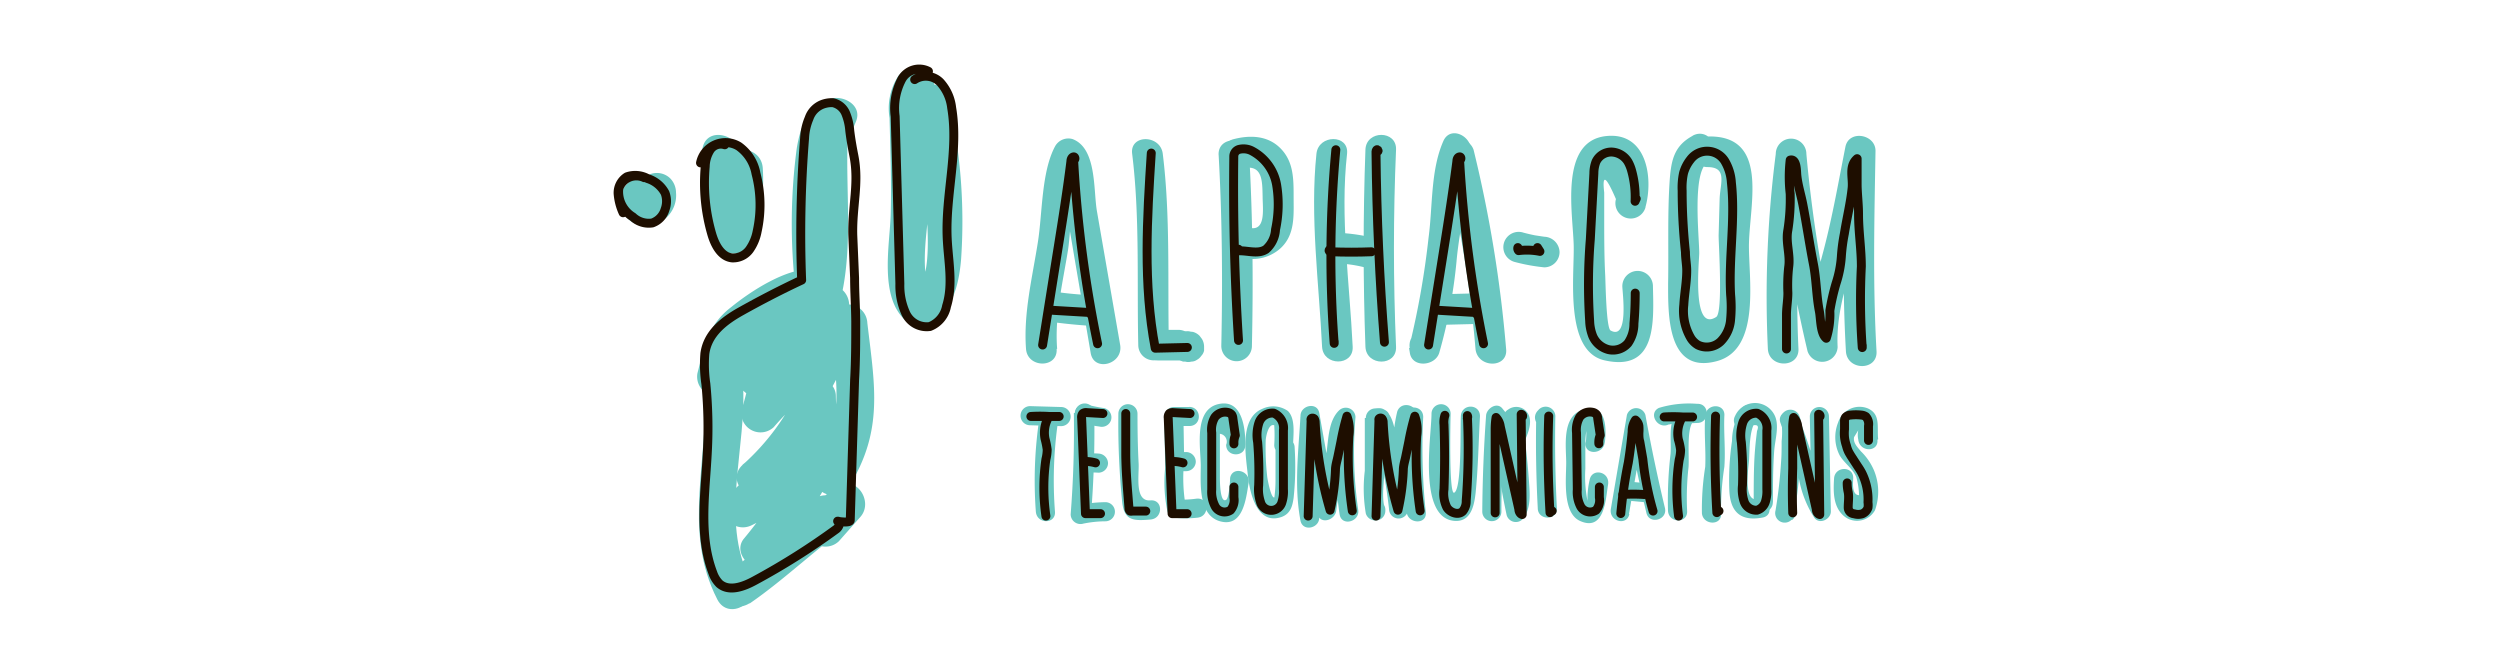<svg xmlns="http://www.w3.org/2000/svg" viewBox="0 0 196 51"><defs><style>.cls-1{fill:#6ac7c1;}.cls-2{fill:none;stroke:#1e0e00;stroke-linecap:round;stroke-linejoin:round;stroke-width:0.7px;}</style></defs><g id="ИЛЛЮСТРАЦИИ"><path class="cls-1" d="M50.89,13.76a2.21,2.21,0,0,0-2.21,1.42A2,2,0,0,0,50,17.61a2.38,2.38,0,0,0,3-2.51A1.61,1.61,0,0,0,52.56,14,1.5,1.5,0,0,0,50,15.1c0,.07,0,.18,0,.25,0-.25,0-.32,0-.2s0,0,.08-.17l-.06.11.11-.15c.19-.13.24-.17.14-.11l.17-.08.23,0c-.16,0-.1,0,.17,0a1,1,0,0,1,.68,1.3,1.15,1.15,0,0,1-.56.66.54.54,0,0,1-.3.06h.2a1.5,1.5,0,0,0,0-3Z"/><path class="cls-1" d="M58,12.74l0-.32L55.07,12c.24,2.31-.29,5.12,1.14,7.1A1.52,1.52,0,0,0,59,18.76a13.48,13.48,0,0,0,.8-5.59c-.14-1.92-3.14-1.93-3,0A11.17,11.17,0,0,1,56.06,18l2.74-.36a3.82,3.82,0,0,1-.53-2.53c0-1-.1-2-.2-3.05-.16-1.52-2.68-2.21-3-.4l0,.32c-.28,1.89,2.61,2.7,2.9.8Z"/><path class="cls-1" d="M72.88,7.94l.26-.83C73.7,5.37,71.35,4.68,70.4,6a4.65,4.65,0,0,0-.66,3.25c.06,2.52.16,5,.09,7.55-.06,2.36-.94,6.52,1.2,8.35a1.52,1.52,0,0,0,1.46.39c2.13-.79,2.69-3.18,2.86-5.21a43.07,43.07,0,0,0-1-12.65c-.43-1.88-3.32-1.08-2.89.8s2.48,13.36.28,14.17l1.46.38c-1.36-1.16-.31-6.07-.29-7.6,0-1.73-.93-6.48.13-7.91L70.25,6.31,70,7.14c-.59,1.84,2.31,2.63,2.9.8Z"/><path class="cls-1" d="M66.61,10.73l.5-1.21c.55-1.34-1.17-2.19-2.2-1.7-1.64.79-2.13,2-2.44,3.77a44.81,44.81,0,0,0-.11,11l1.5-1.5c-2.15-.14-5,1.74-6.55,3-1.79,1.38-2.07,3-2.63,5.17a1.51,1.51,0,0,0,2.9.8c.64-2.48,3.05-6.15,6.28-5.94a1.52,1.52,0,0,0,1.5-1.5c-.18-2.16-1.27-11.09,1.06-12.22l-2.2-1.69-.5,1.22c-.74,1.78,2.16,2.56,2.89.79Z"/><path class="cls-1" d="M55.24,30c.41,5.82-1.81,11.55,1,17,.88,1.72,3.47.2,2.59-1.51-2.45-4.8-.23-10.43-.59-15.53-.14-1.92-3.14-1.93-3,0Z"/><path class="cls-1" d="M58.75,47.33c2.91-2,5.42-4.52,8.37-6.51L65.3,38.46l-1.68,1.9,2.56,1.06.07-1.09a1.52,1.52,0,0,0-1.9-1.45,14.54,14.54,0,0,0-5.55,2.85l2.05,2.06A36.29,36.29,0,0,0,64.78,38a1.51,1.51,0,0,0-2.05-2.05l-5.35,2.65,1.82,2.35a56,56,0,0,0,5.71-6.21,1.5,1.5,0,0,0-2.12-2.12l-4.58,3.82,2.12,2.12a20,20,0,0,0,5-6.74l-2.8-.76a19.9,19.9,0,0,0,1.32,6.69,1.52,1.52,0,0,0,2.74.36c2.68-4.37,2-7.82,1.41-12.78a1.52,1.52,0,0,0-2.8-.76A47,47,0,0,0,61.61,31l2.74,1.15a9.58,9.58,0,0,1,.8-3,1.51,1.51,0,0,0-2.2-1.7,25.25,25.25,0,0,0-4.41,4l2.51,1.46a24.19,24.19,0,0,1,1.42-4.18C63.28,27.31,65,26.1,66.12,25s0-3.09-1.46-2.5A11.16,11.16,0,0,0,58,29.26l2.51-.66c.49.45,3.26-1.64,3.8-2.17A6.15,6.15,0,0,0,66,23.06c.82-3.8.34-7.89.44-11.72,0-1.93-3-1.93-3,0a74.58,74.58,0,0,1-.16,8.32,8.11,8.11,0,0,1-3.83,6.28,10.4,10.4,0,0,0-2.17,1.42,1.46,1.46,0,0,0-.38,1.46,3.88,3.88,0,0,0,1.48,1.9,1.51,1.51,0,0,0,2.5-.66,7.16,7.16,0,0,1,4.59-4.66L64,22.89c-1.4,1.39-3.43,2.86-4.42,4.58-.76,1.32-.91,3.12-1.42,4.56a1.51,1.51,0,0,0,2.5,1.46A21.87,21.87,0,0,1,64.46,30l-2.2-1.69a9.32,9.32,0,0,0-.8,3c-.28,1.54,2,2.82,2.74,1.16a48,48,0,0,1,3.56-6.39L65,25.32c.53,4.1,1.35,7.43-1,11.27l2.74.36a16.44,16.44,0,0,1-1.21-5.9c0-1.37-2.13-2.18-2.79-.75a18.34,18.34,0,0,1-4.5,6.13c-1.45,1.31.66,3.34,2.12,2.12l4.58-3.82-2.12-2.12a56,56,0,0,1-5.71,6.21c-1.29,1.22.35,3.09,1.82,2.36l5.35-2.65-2.06-2.05a35.33,35.33,0,0,1-3.93,5.79c-.9,1.19.86,2.89,2.05,2a13.19,13.19,0,0,1,4.84-2.55l-1.9-1.44-.07,1.09a1.51,1.51,0,0,0,2.56,1.06l1.68-1.9c1.07-1.2-.33-3.36-1.82-2.35-2.93,2-5.46,4.54-8.37,6.51-1.59,1.07-.09,3.67,1.52,2.59Z"/><path class="cls-1" d="M80.76,33.34l2.43.07a.75.75,0,0,0,0-1.5l-2.43-.07a.75.75,0,0,0,0,1.5Z"/><path class="cls-1" d="M81.49,32.78a32.69,32.69,0,0,0-.28,7.33c.08,1,1.58,1,1.5,0a32.14,32.14,0,0,1,.22-6.93c.14-.94-1.3-1.35-1.44-.4Z"/><path class="cls-1" d="M84.19,32.38q.06,4-.25,7.94a.77.77,0,0,0,1,.73,9,9,0,0,1,1.72-.18.75.75,0,0,0,0-1.5,11.66,11.66,0,0,0-2.12.23l1,.72q.32-4,.25-7.94a.75.75,0,0,0-1.5,0Z"/><path class="cls-1" d="M85.12,37.06a6.68,6.68,0,0,1,1,0,.76.76,0,0,0,.75-.75.78.78,0,0,0-.75-.75,6.68,6.68,0,0,0-1,0,.75.75,0,0,0,0,1.5Z"/><path class="cls-1" d="M84.81,33.17a10.52,10.52,0,0,0,1.38.27.76.76,0,0,0,.92-.52.75.75,0,0,0-.52-.92,12.49,12.49,0,0,1-1.38-.28.75.75,0,0,0-.4,1.45Z"/><path class="cls-1" d="M87.68,32.44a61.59,61.59,0,0,0,.3,6.93c.16,1.44.86,1.48,2.22,1.36,1-.08,1-1.58,0-1.5-1.26.11-.89-1.93-.93-2.87-.07-1.3-.09-2.61-.09-3.92a.75.75,0,0,0-1.5,0Z"/><path class="cls-1" d="M93.24,31.91c-.41,0-.8,0-1.21,0a.77.77,0,0,0-.75.75l.07,4a11.1,11.1,0,0,0,.17,3.41.72.72,0,0,0,.52.52,8.33,8.33,0,0,0,1.8,0c1-.06,1-1.56,0-1.5a8.22,8.22,0,0,1-1.4.08l.52.52a12.75,12.75,0,0,1-.12-3.55l-.06-3.49-.75.75c.41,0,.8,0,1.21,0,1,0,1-1.47,0-1.5Z"/><path class="cls-1" d="M92.46,36.94H93a.76.76,0,0,0,.75-.75.77.77,0,0,0-.75-.75h-.5a.75.75,0,1,0,0,1.5Z"/><path class="cls-1" d="M97.64,34.87c0-1.23-.22-3.65-2.15-3.18s-1.35,3.49-1.35,4.82-.23,3.91,1.55,4.37,2-1.81,2.2-3c.16-1-1.29-1.35-1.45-.4,0,.26-.09,1.56-.3,1.7-.52.34-.5-1.63-.5-1.83,0-.74,0-1.49,0-2.23,0-.37,0-.74,0-1.11a.62.62,0,0,1,.49.86c0,1,1.53,1,1.5,0Z"/><path class="cls-1" d="M101.38,34.92c0-.77.22-2.08-.41-2.7a2,2,0,0,0-2-.17c-1.82.74-1.3,3.69-1.14,5.19.14,1.32.69,4,2.67,3.28.68-.26.83-.85.92-1.49a23.58,23.58,0,0,0,.08-3.94.75.75,0,0,0-1.5,0c0,.82,0,1.64,0,2.46A10,10,0,0,1,99.91,39c-.27.09-.55-1.5-.56-1.63a20.12,20.12,0,0,1-.12-2.8c0-.24.19-1.4.67-1.23a11.57,11.57,0,0,1,0,1.55.75.75,0,0,0,1.5,0Z"/><path class="cls-1" d="M103.42,40.39c-.53-2.56-.13-5.28,0-7.86l-1.48.2,1.35,7.52c.16.91,1.37.56,1.47-.2.17-1.28.36-2.55.58-3.82.13-.75.15-2.51.71-3l-1.28-.53a33.74,33.74,0,0,0,.26,7.65c.17.95,1.62.55,1.45-.4a32,32,0,0,1-.21-7.25.76.76,0,0,0-1.28-.53c-.85.81-.84,2.29-1,3.39-.27,1.5-.49,3-.69,4.53l1.47-.2-1.34-7.52c-.16-.87-1.43-.61-1.47.2-.15,2.73-.52,5.55,0,8.26.2.94,1.64.54,1.45-.4Z"/><path class="cls-1" d="M107,32.77v4.14a11.72,11.72,0,0,0,.08,3.35.77.77,0,0,0,.92.52h.06a.76.76,0,0,0,.55-.73v0c.07-1-1.43-1-1.5,0v0l.55-.72h0l.92.53c-.32-.91,0-2.56,0-3.51V32.77a.75.75,0,0,0-1.5,0Z"/><path class="cls-1" d="M110.08,32.7a48.78,48.78,0,0,0,.2,7.45c.11.94,1.62,1,1.5,0a48.78,48.78,0,0,1-.2-7.45c0-1-1.47-1-1.5,0Z"/><path class="cls-1" d="M108.52,32.18l-.06,0,.27,1,0-.08-1,.27a8.6,8.6,0,0,0,.24,1.31q.19.81.36,1.62c.25,1.19.43,2.39.57,3.6a.75.75,0,0,0,1.5,0c.15-1.18.26-2.36.31-3.55a14.49,14.49,0,0,1,.27-3.67c.3-.92-1.15-1.32-1.44-.4a12.23,12.23,0,0,0-.31,3.53c0,1.37-.16,2.73-.33,4.09h1.5a46.39,46.39,0,0,0-.8-4.81c-.19-.86-.25-2.53-1.11-3a.76.76,0,0,0-1,.27l0,.08a.76.76,0,0,0,.27,1l.06,0c.85.44,1.61-.85.76-1.3Z"/><path class="cls-1" d="M112.23,32.44c0,1.73-1.11,8.23,1.84,8.4,1.26.07,1.51-1.22,1.62-2.21.2-2,.23-4,.34-6,0-1-1.45-1-1.5,0s.08,5.77-.53,6c-.41.13-.29-5.62-.27-6.19a.75.75,0,0,0-1.5,0Z"/><path class="cls-1" d="M118,32.29l-.21-.26c-.44-.55-1.23,0-1.28.53-.18,2.52-.28,5-.3,7.55a.75.75,0,0,0,1.5,0c0-2.52.12-5,.3-7.55l-1.28.53.21.26c.6.76,1.66-.31,1.06-1.06Z"/><path class="cls-1" d="M117,33.16a65.61,65.61,0,0,0,1.12,7.22.75.75,0,0,0,1.25.33c.69-.81.57-2,.5-3-.11-1.66-.33-3.31-.51-5l-.37.65c-.5-.23-.77-.08-.8.45l-.37,1c-.35.9,1.1,1.29,1.45.4s1-2,.51-2.81a1.07,1.07,0,0,0-1.54-.29.75.75,0,0,0-.38.64l.39,3.65c.06.64.52,2.74.06,3.28l1.26.33a63.18,63.18,0,0,1-1.07-6.82c-.09-1-1.59-1-1.5,0Z"/><path class="cls-1" d="M121.59,33.3l.13-.15-1.28-.53q-.07,3.62.12,7.21c0,1,1.55,1,1.5,0q-.19-3.6-.12-7.21a.76.76,0,0,0-1.28-.53l-.13.14c-.62.74.44,1.8,1.06,1.07Z"/><path class="cls-1" d="M125.82,34.7c.16-1.31.06-3.21-1.82-2.54-1.55.55-1.22,2.82-1.21,4.06s-.34,4,1.1,4.63c1.93.85,2-1.8,2.18-2.84s-1.25-1.35-1.44-.4a6.56,6.56,0,0,0-.17,1.67,9.77,9.77,0,0,1-.17-2.52c0-.71,0-1.43,0-2.14a5.69,5.69,0,0,1,.08-.83c0-.07,0,.83-.06.91-.12,1,1.38.95,1.5,0Z"/><path class="cls-1" d="M127.71,40.3,129,32.92h-1.45q.66,3.67,1.53,7.3c.23.94,1.68.54,1.45-.4q-.87-3.63-1.53-7.29a.76.76,0,0,0-1.45,0l-1.26,7.37c-.16,1,1.28,1.35,1.45.4Z"/><path class="cls-1" d="M127.75,39.26l1.48.14a.75.75,0,0,0,.75-.75.76.76,0,0,0-.75-.75l-1.48-.14a.75.75,0,0,0,0,1.5Z"/><path class="cls-1" d="M130.87,33.28a3,3,0,0,1,1-.07l1.19-.05c1,0,1-1.54,0-1.5a8.1,8.1,0,0,0-3,.32c-.87.42-.11,1.71.76,1.3Z"/><path class="cls-1" d="M131.39,32.37c-.61.89-.34,2.19-.42,3.22a31.64,31.64,0,0,0-.2,4.46c.07,1,1.57,1,1.5,0a21.6,21.6,0,0,1,.11-3.41c.07-.83-.15-2.84.31-3.52s-.75-1.55-1.3-.75Z"/><path class="cls-1" d="M133.69,32.6c-.1,1.35.06,2.7,0,4a21.09,21.09,0,0,0-.26,3.64c.09.95,1.59,1,1.5,0a22.21,22.21,0,0,1,.26-3.64c.1-1.34-.06-2.69,0-4,.08-1-1.42-1-1.5,0Z"/><path class="cls-1" d="M136.6,32a4.58,4.58,0,0,0-.81,2.57,20.89,20.89,0,0,0-.21,3.87c.07,1.7.88,2.45,2.59,2.14,1-.17.54-1.61-.4-1.44-1.11.19-.69-2.44-.65-3,.06-.79,0-2.48.54-3.11s-.41-1.77-1.06-1.06Z"/><path class="cls-1" d="M139,39.39c0-1.36,0-2.72.1-4.08.07-.89.44-2,0-2.81a1.71,1.71,0,0,0-3.07.11c-.45.85.85,1.61,1.3.75.45-.09.59,0,.42.43l-.06.5c-.07.59-.12,1.19-.15,1.78-.05,1.11-.05,2.22-.05,3.32a.75.75,0,0,0,1.5,0Z"/><path class="cls-1" d="M141.05,33v0l-1.37.18a6.63,6.63,0,0,1,0,1.41c0,.57,0,1.14-.05,1.7a36,36,0,0,1-.43,3.74.75.75,0,0,0,1.25.73l.06,0c.74-.62-.33-1.67-1.06-1.06l-.06.05,1.25.73a36.45,36.45,0,0,0,.5-4.42c0-1,.35-2.64-.13-3.58a.76.76,0,0,0-1.37.17v0c-.15,1,1.3,1.35,1.45.4Z"/><path class="cls-1" d="M139.59,33.16c.52,1.41,1,2.83,1.43,4.28a8.46,8.46,0,0,0,1.24,3.18c.42.52,1.29.08,1.28-.53l-.15-7.43a.75.75,0,0,0-1.5,0l.15,7.43,1.28-.53c-.71-.88-.85-2.53-1.18-3.6s-.71-2.14-1.1-3.2c-.34-.9-1.79-.51-1.45.4Z"/><path class="cls-1" d="M147.25,34.44c-.11-.94.23-2-.86-2.44a1.76,1.76,0,0,0-2.28,1.12,3.11,3.11,0,0,0,.13,2.6c.39.63,1,1,1.29,1.67a5.8,5.8,0,0,1,.22,1.43c-.58,0-.47-1-.46-1.3.06-1-1.44-1-1.5,0s-.1,2.27.85,3A1.61,1.61,0,0,0,147,40a4.34,4.34,0,0,0-.1-3.17,4.57,4.57,0,0,0-1-1.44c-.26-.32-.63-.66-.54-1.12l.33-.54a1.68,1.68,0,0,0,0,.74c.11,1,1.61,1,1.5,0Z"/><path class="cls-1" d="M82.88,27.35c-.2-2.58.44-5.19.85-7.73.29-1.9.2-5.26,1.11-7l-1.35.55c-.67-.84-.78-.63-.34.62l.38,2.25.6,3.54,1.38,8.1c.26,1.52,2.57.88,2.31-.64L86,16.56c-.29-1.68,0-4.94-1.92-5.66a1.19,1.19,0,0,0-1.35.55c-1.09,2-1,5.27-1.36,7.53-.43,2.75-1.14,5.58-.93,8.37.11,1.53,2.51,1.54,2.4,0Z"/><path class="cls-1" d="M82.14,25.2c1,.14,2,.25,3,.32a1.21,1.21,0,0,0,1.2-1.2,1.23,1.23,0,0,0-1.2-1.2q-1.2-.07-2.4-.24a1.23,1.23,0,0,0-1.47.84,1.21,1.21,0,0,0,.83,1.48Z"/><path class="cls-1" d="M88.76,12.05c.61,4.93.37,10.07.48,15a1.2,1.2,0,0,0,2.4,0c-.11-5,.13-10.1-.48-15-.19-1.51-2.59-1.53-2.4,0Z"/><path class="cls-1" d="M90.81,28.26h1.6a1.21,1.21,0,0,0,1.2-1.2,1.23,1.23,0,0,0-1.2-1.2h-1.6a1.2,1.2,0,0,0,0,2.4Z"/><path class="cls-1" d="M92.7,28.35l.22,0a.87.87,0,0,0,.48,0,.77.77,0,0,0,.44-.14.93.93,0,0,0,.34-.31.86.86,0,0,0,.22-.41l0-.32a1.19,1.19,0,0,0-.17-.6l-.18-.24a1.15,1.15,0,0,0-.53-.31L93.34,26a.87.87,0,0,0-.48,0,.91.91,0,0,0-.45.14,1,1,0,0,0-.34.31,1,1,0,0,0-.21.41l0,.32a1.12,1.12,0,0,0,.16.6l.19.25a1.18,1.18,0,0,0,.53.31Z"/><path class="cls-1" d="M95.54,12.12c.28,5,.32,9.94.21,15a1.2,1.2,0,0,0,2.4,0c.11-5,.07-9.95-.21-14.95-.09-1.54-2.49-1.55-2.4,0Z"/><path class="cls-1" d="M97.29,13.23c1.71-.45,1.67.93,1.7,2.2,0,.95.31,2.91-1.23,2.37s-2.09,1.81-.64,2.32a3.27,3.27,0,0,0,3.3-.68c1.13-1.07,1-2.58,1-4s0-2.74-1-3.78-2.41-1.1-3.78-.73a1.2,1.2,0,0,0,.64,2.31Z"/><path class="cls-1" d="M103.21,12.05c-.52,4.95.2,10.17.44,15.13.08,1.54,2.48,1.55,2.4,0-.24-5-1-10.18-.44-15.13.16-1.54-2.24-1.52-2.4,0Z"/><path class="cls-1" d="M104.94,20.66a9.87,9.87,0,0,1,2,.29,1.24,1.24,0,0,0,1.48-.84,1.23,1.23,0,0,0-.84-1.48,13.37,13.37,0,0,0-2.59-.37,1.2,1.2,0,0,0,0,2.4Z"/><path class="cls-1" d="M107.05,11.73q-.28,7.74,0,15.46c.07,1.54,2.47,1.55,2.4,0q-.33-7.73,0-15.46c.06-1.54-2.34-1.54-2.4,0Z"/><path class="cls-1" d="M110.47,27.29l.06.36c.17,1.22,2,1.06,2.31,0a39.6,39.6,0,0,0,1.35-7.14c.12-1.4.39-2.76.57-4.15s-.06-2.85.46-4.07c.6-1.41-1.47-2.63-2.07-1.21-1,2.29-.82,5.1-1.15,7.55A66.18,66.18,0,0,1,110.53,27h2.31l0-.36c-.22-1.52-2.53-.87-2.32.64Z"/><path class="cls-1" d="M113.22,12.36a97.17,97.17,0,0,1,2.46,15c.16,1.52,2.56,1.54,2.4,0a100.6,100.6,0,0,0-2.55-15.61,1.2,1.2,0,0,0-2.31.64Z"/><path class="cls-1" d="M112.51,25.48l3.2-.08a1.2,1.2,0,0,0,0-2.4l-3.2.08a1.2,1.2,0,0,0,0,2.4Z"/><path class="cls-1" d="M118.8,20.55a14.6,14.6,0,0,0,2.27.41,1.2,1.2,0,0,0,1.2-1.2,1.24,1.24,0,0,0-1.2-1.2l-.73-.11q-.45-.09-.9-.21a1.2,1.2,0,1,0-.64,2.31Z"/><path class="cls-1" d="M129,16.25c.64-2.28.12-5.94-3.1-5.58-3.7.42-2.56,6.15-2.52,8.64s-.71,8.23,2.41,8.94c4.12.93,3.86-3.05,3.8-5.81a1.2,1.2,0,0,0-2.4,0c0,.43.54,4.28-.92,3.47-.34-.19-.39-3.66-.42-4.29-.08-1.54-.08-3.08-.08-4.62V15.09q-.26-2.22.92.52a1.2,1.2,0,0,0,2.32.64Z"/><path class="cls-1" d="M132.7,10.65c-1.42.77-1.67,1.86-1.79,3.4-.19,2.69-.08,5.44-.13,8.14,0,2.4-.11,7.19,3.83,6.12,3.52-.95,2.44-6.68,2.51-9.27.09-3.25,1.53-8.47-3.25-8.34a1.2,1.2,0,0,0,0,2.4c1.57,0,1,1.26.95,2.46l-.08,2.9c0,.77.35,6.05-.19,6.39-1.91,1.24-1.34-4.25-1.33-5,0-1.3-.58-6.45.69-7.14s.15-2.81-1.21-2.07Z"/><path class="cls-1" d="M141,27.36a87.59,87.59,0,0,1,.62-15.27h-2.4a107.71,107.71,0,0,0,2.49,15.44,1.21,1.21,0,0,0,2.36-.32c-.14-2.86.85-5.33,1.51-8.06.55-2.32.95-4.68,1.41-7l-2.35-.32c-.09,5.24-.22,10.48.08,15.71.09,1.54,2.49,1.55,2.4,0-.3-5.23-.17-10.47-.08-15.71,0-1.32-2.09-1.67-2.36-.32-.53,2.68-1,5.39-1.68,8s-1.46,5-1.33,7.68l2.35-.32a106.36,106.36,0,0,1-2.4-14.8,1.2,1.2,0,0,0-2.4,0,87.59,87.59,0,0,0-.62,15.27c.07,1.54,2.47,1.55,2.4,0Z"/><path class="cls-2" d="M50.51,13.93a1.45,1.45,0,0,0-2,.87A2.31,2.31,0,0,0,49.61,17a1.82,1.82,0,0,0,1.53.48,1.59,1.59,0,0,0,1-1.06,1.85,1.85,0,0,0,0-1.29A2.34,2.34,0,0,0,50.77,14a2,2,0,0,0-1.62-.14,1.48,1.48,0,0,0-.69,1.32,4.38,4.38,0,0,0,.39,1.5"/><path class="cls-2" d="M56.82,11.35a1,1,0,0,0-1.16.43,2.54,2.54,0,0,0-.37,1.27,14.36,14.36,0,0,0,.5,5.26c.24.85.73,1.82,1.61,1.91a1.59,1.59,0,0,0,1.36-.65,3.63,3.63,0,0,0,.6-1.43,9.64,9.64,0,0,0-.09-4.53,3.35,3.35,0,0,0-1.35-2.14,2,2,0,0,0-3,1.3"/><path class="cls-2" d="M65.67,40.86c.28,0,.13.45-.1.62a55.47,55.47,0,0,1-6.42,4.05c-.86.47-2,.89-2.75.23a2.23,2.23,0,0,1-.52-.86c-1.14-3-.57-6.35-.42-9.56a35.25,35.25,0,0,0-.12-5.24,10.45,10.45,0,0,1-.08-2.37c.21-1.58,1.48-2.56,2.79-3.3,1.57-.88,3.17-1.71,4.8-2.47a94.11,94.11,0,0,1,.23-11.14,4.44,4.44,0,0,1,.35-1.54,1.79,1.79,0,0,1,1.05-1.1,2.08,2.08,0,0,1,.82-.13,1.42,1.42,0,0,1,1,.83,4.43,4.43,0,0,1,.32,1.36c.08.66.19,1.29.32,1.95.44,2.2-.15,4-.08,6.29L67,21.8c0,1.13.08,2.25.09,3.38,0,1.53,0,3.06-.09,4.6l-.34,11C66.68,41,65.91,40.92,65.67,40.86Z"/><path class="cls-2" d="M72.79,5.59a1.57,1.57,0,0,0-2.08.6,4.86,4.86,0,0,0-.53,2.93l.37,13.13A5.24,5.24,0,0,0,71,24.54a1.81,1.81,0,0,0,1.9,1.06A2.13,2.13,0,0,0,74.21,24c.54-1.71.13-3.54.05-5.33-.15-3.41.92-6.85.35-10.22a3.56,3.56,0,0,0-.9-2,1.58,1.58,0,0,0-2-.21"/><path class="cls-2" d="M81.74,27.05l.9-5.65.32-2c.36-2.25.72-4.5,1-6.76,0-.14.07-.32.21-.34s.14.29,0,.2a97.17,97.17,0,0,0,1.88,14.45"/><path class="cls-2" d="M90.26,12c-.33,5.11-.65,10.28.31,15.3l2.52-.06"/><path class="cls-2" d="M97.1,26.69q-.46-7.2-.37-14.43a.57.57,0,0,1,.47-.56,1.44,1.44,0,0,1,.89.1,3.73,3.73,0,0,1,2,2.71A9.38,9.38,0,0,1,100,18a2.23,2.23,0,0,1-.75,1.55c-.69.45-1.61,0-2.42.14l.27-.15"/><path class="cls-2" d="M82.56,24.33l2.71.16c.1,0,.23,0,.24.14"/><path class="cls-2" d="M112,27.05l.9-5.65.32-2c.36-2.25.71-4.5,1-6.76,0-.14.06-.32.21-.34s.13.29,0,.2a99.87,99.87,0,0,0,1.88,14.45"/><path class="cls-2" d="M112.81,24.33l2.71.16c.1,0,.23,0,.24.14"/><path class="cls-2" d="M104.73,11.74a90.53,90.53,0,0,0-.13,15.18l0-.15"/><path class="cls-2" d="M108,11.86c.11,0,0-.18-.07-.11s-.05.19-.05.3q.08,7.4.66,14.78"/><path class="cls-2" d="M119,19.41a.26.26,0,0,0,.06.24,5.2,5.2,0,0,1,1.67.06l-.19-.3"/><path class="cls-2" d="M104.26,19.57c-.05,0-.08.07-.05.11s.1.05.16.06q1.57.06,3.15,0"/><path class="cls-2" d="M128.28,15.58l-.09.2a7.67,7.67,0,0,0-.28-2.43,3,3,0,0,0-.27-.66,1.58,1.58,0,0,0-1.26-.77,1.33,1.33,0,0,0-1.25.75,2.53,2.53,0,0,0-.17.91l-.28,5.19a44.25,44.25,0,0,0-.05,6.41,3.54,3.54,0,0,0,.24,1.17,1.85,1.85,0,0,0,1.24,1.06,1.55,1.55,0,0,0,1.52-.5,2.65,2.65,0,0,0,.47-1.54c.07-.79.1-1.59.1-2.39"/><path class="cls-2" d="M132.53,12.51a3,3,0,0,0-.54,1.06,5.33,5.33,0,0,0-.11,1.38c0,1.61.09,3.22.26,4.82,0,.48.1,1,.1,1.44,0,.9-.18,1.8-.23,2.7a4.2,4.2,0,0,0,.56,2.61,1.64,1.64,0,0,0,.55.53,1.58,1.58,0,0,0,1.78-.28,2.72,2.72,0,0,0,.78-1.73,10.39,10.39,0,0,0,0-1.93c-.16-2.93.38-5.88.06-8.8a3.73,3.73,0,0,0-.49-1.64A1.63,1.63,0,0,0,132.53,12.51Z"/><path class="cls-2" d="M140.06,27.36V24.69c0-.58.11-1.14.11-1.73a13.1,13.1,0,0,1,.06-2c.15-1-.25-1.94-.06-2.93a15.82,15.82,0,0,0,.18-2.84,11.64,11.64,0,0,1,0-2.64c.52-.13.49.88.52,1.18.08.79.32,1.52.47,2.29.3,1.56.53,3.13.83,4.68.24,1.23.23,2.49.47,3.71.11.54.07,1.74.54,2.11a6.17,6.17,0,0,0,.28-2.16,17.6,17.6,0,0,1,.49-2.15,8.63,8.63,0,0,0,.41-2.07,14.1,14.1,0,0,1,.24-1.83c.19-1.2.49-2.4.61-3.6.07-.8-.28-1.69.39-2.27,0,.64,0,1.31,0,2s.11,1.56.11,2.35c0,1.37.22,2.73.22,4.1a51.85,51.85,0,0,0,.07,6.36v-.17"/><path class="cls-2" d="M82,40.46A15.57,15.57,0,0,1,82,36a3.22,3.22,0,0,0,.1-.75,6.39,6.39,0,0,0-.17-.85,2.45,2.45,0,0,1,.31-1.75,11.22,11.22,0,0,0-1.42,0l2.22,0"/><path class="cls-2" d="M131.6,40.46a15.57,15.57,0,0,1,.05-4.42,3.24,3.24,0,0,0,.11-.75,5.15,5.15,0,0,0-.18-.85,2.45,2.45,0,0,1,.32-1.75,11.38,11.38,0,0,0-1.43,0l2.23,0"/><path class="cls-2" d="M86.47,32.42l-1.26-.07a.44.44,0,0,0-.32.07.45.45,0,0,0-.09.35l.3,7.5h1.18"/><path class="cls-2" d="M88.26,32.48s0-.07,0-.06,0,.06,0,.11c0,1,0,2,0,2.95,0,1.46.14,2.9.25,4.35a.29.29,0,0,0,.09.24.3.3,0,0,0,.16,0h1.07"/><path class="cls-2" d="M85,36.18a3,3,0,0,1,.89.11"/><path class="cls-2" d="M93.3,32.42,92,32.35a.45.45,0,0,0-.32.07.45.45,0,0,0-.09.35l.3,7.5h1.18"/><path class="cls-2" d="M91.86,36.18a3,3,0,0,1,.89.11"/><path class="cls-2" d="M96.74,38.18V39a1.21,1.21,0,0,1-.27,1,.84.84,0,0,1-1.19-.28A2.44,2.44,0,0,1,95,38.39L95,33.93a1.92,1.92,0,0,1,.24-1.21,1,1,0,0,1,1-.39.54.54,0,0,1,.34.2.65.65,0,0,1,.08.28l.19,1.32a1.53,1.53,0,0,0-.11.67v-.08"/><path class="cls-2" d="M125.39,38.18V39a1.21,1.21,0,0,1-.26,1,.85.85,0,0,1-1.2-.28,2.44,2.44,0,0,1-.27-1.34l-.06-4.46a2,2,0,0,1,.24-1.21,1,1,0,0,1,1-.39.52.52,0,0,1,.34.2.54.54,0,0,1,.08.28l.2,1.32a1.4,1.4,0,0,0-.11.67v-.08"/><path class="cls-2" d="M98.7,33.15a3.12,3.12,0,0,0-.1,1.52,29.29,29.29,0,0,1,.08,3.38,3.16,3.16,0,0,0,.14,1.3.87.87,0,0,0,1.69,0,2.75,2.75,0,0,0,.11-1l0-4.61a1.27,1.27,0,0,0-.76-1.35A1.11,1.11,0,0,0,98.7,33.15Z"/><path class="cls-2" d="M136.63,33.15a3.24,3.24,0,0,0-.11,1.52,27.2,27.2,0,0,1,.09,3.38,3,3,0,0,0,.14,1.3,1,1,0,0,0,1,.65,1,1,0,0,0,.65-.64,2.76,2.76,0,0,0,.12-1l0-4.61a1.26,1.26,0,0,0-.75-1.35A1.11,1.11,0,0,0,136.63,33.15Z"/><path class="cls-2" d="M102.56,40.46l.23-7.51a.14.14,0,0,1,0-.11c.05-.09.18-.07.25,0a.53.53,0,0,1,.07.28A30.26,30.26,0,0,0,104.28,40a17.31,17.31,0,0,0,.42-3.14c0-.38.13-.74.2-1.11l.23-1.12a19.91,19.91,0,0,1,.47-2,3.15,3.15,0,0,1,.15,1.56,28.75,28.75,0,0,0,.27,5.86"/><path class="cls-2" d="M107.88,40.46l.23-7.51a.2.2,0,0,1,0-.11.15.15,0,0,1,.25,0,.46.46,0,0,1,.08.28A30.26,30.26,0,0,0,109.6,40a17.31,17.31,0,0,0,.42-3.14c0-.38.13-.74.2-1.11l.23-1.12a19.91,19.91,0,0,1,.47-2,3.15,3.15,0,0,1,.15,1.56,28.75,28.75,0,0,0,.27,5.86"/><path class="cls-2" d="M113.28,32.56a1.79,1.79,0,0,0-.07.73c.06,1.69.06,3.38,0,5.07a2.49,2.49,0,0,0,.23,1.43c.26.41.9.63,1.24.29a1.22,1.22,0,0,0,.27-.81,53.35,53.35,0,0,0,.09-6.69.23.23,0,0,1,0,.22"/><path class="cls-2" d="M117.22,40.21c0-1.16,0-2.32,0-3.48s0-2.06,0-3.12a6.27,6.27,0,0,1,.07-.88,1.27,1.27,0,0,1,.33.7l1.46,6.5c0,.17.1.37.26.41l-.08-7.86a.13.13,0,0,1,.11.17"/><path class="cls-2" d="M140.55,40.21q-.06-1.74,0-3.48c0-1.06,0-2.06,0-3.12a4.24,4.24,0,0,1,.07-.88,1.2,1.2,0,0,1,.32.7l1.46,6.5c0,.17.1.37.27.41l-.09-7.86a.13.13,0,0,1,.11.17"/><path class="cls-2" d="M121.69,40.06a.13.13,0,0,0-.17.13c-.15-2.52-.19-5-.1-7.57"/><path class="cls-2" d="M134.77,40.06a.13.13,0,0,0-.17.13c-.15-2.52-.18-5-.1-7.57"/><path class="cls-2" d="M127.07,40.26a37.28,37.28,0,0,1,.59-4c.13-.8.23-1.61.3-2.41a1.62,1.62,0,0,1,.26-.92.73.73,0,0,1,.27.47,3.41,3.41,0,0,1,0,.55c0,.23,0,.45.07.67L128.8,36a23.44,23.44,0,0,0,.8,4.07"/><path class="cls-2" d="M127.32,38.7l-.09.07a11.65,11.65,0,0,1,1.67,0"/><path class="cls-2" d="M146.49,34.53l0-1.13a.87.87,0,0,0-.21-.74.77.77,0,0,0-.37-.12,3.66,3.66,0,0,0-.81,0,.56.56,0,0,0-.41.18.54.54,0,0,0-.08.33l0,.61a3.22,3.22,0,0,0,0,.62,3,3,0,0,0,.15.66,2.28,2.28,0,0,0,.15.44c.06.13.14.25.21.37l.54.83a4.94,4.94,0,0,1,.3.49,4.63,4.63,0,0,1,.49,2.31,1.54,1.54,0,0,1,0,.43.81.81,0,0,1-.44.47,1.1,1.1,0,0,1-.65,0,.49.49,0,0,1-.46-.51c0-.39.07-.79,0-1.18a3.08,3.08,0,0,1-.08-.73"/></g></svg>